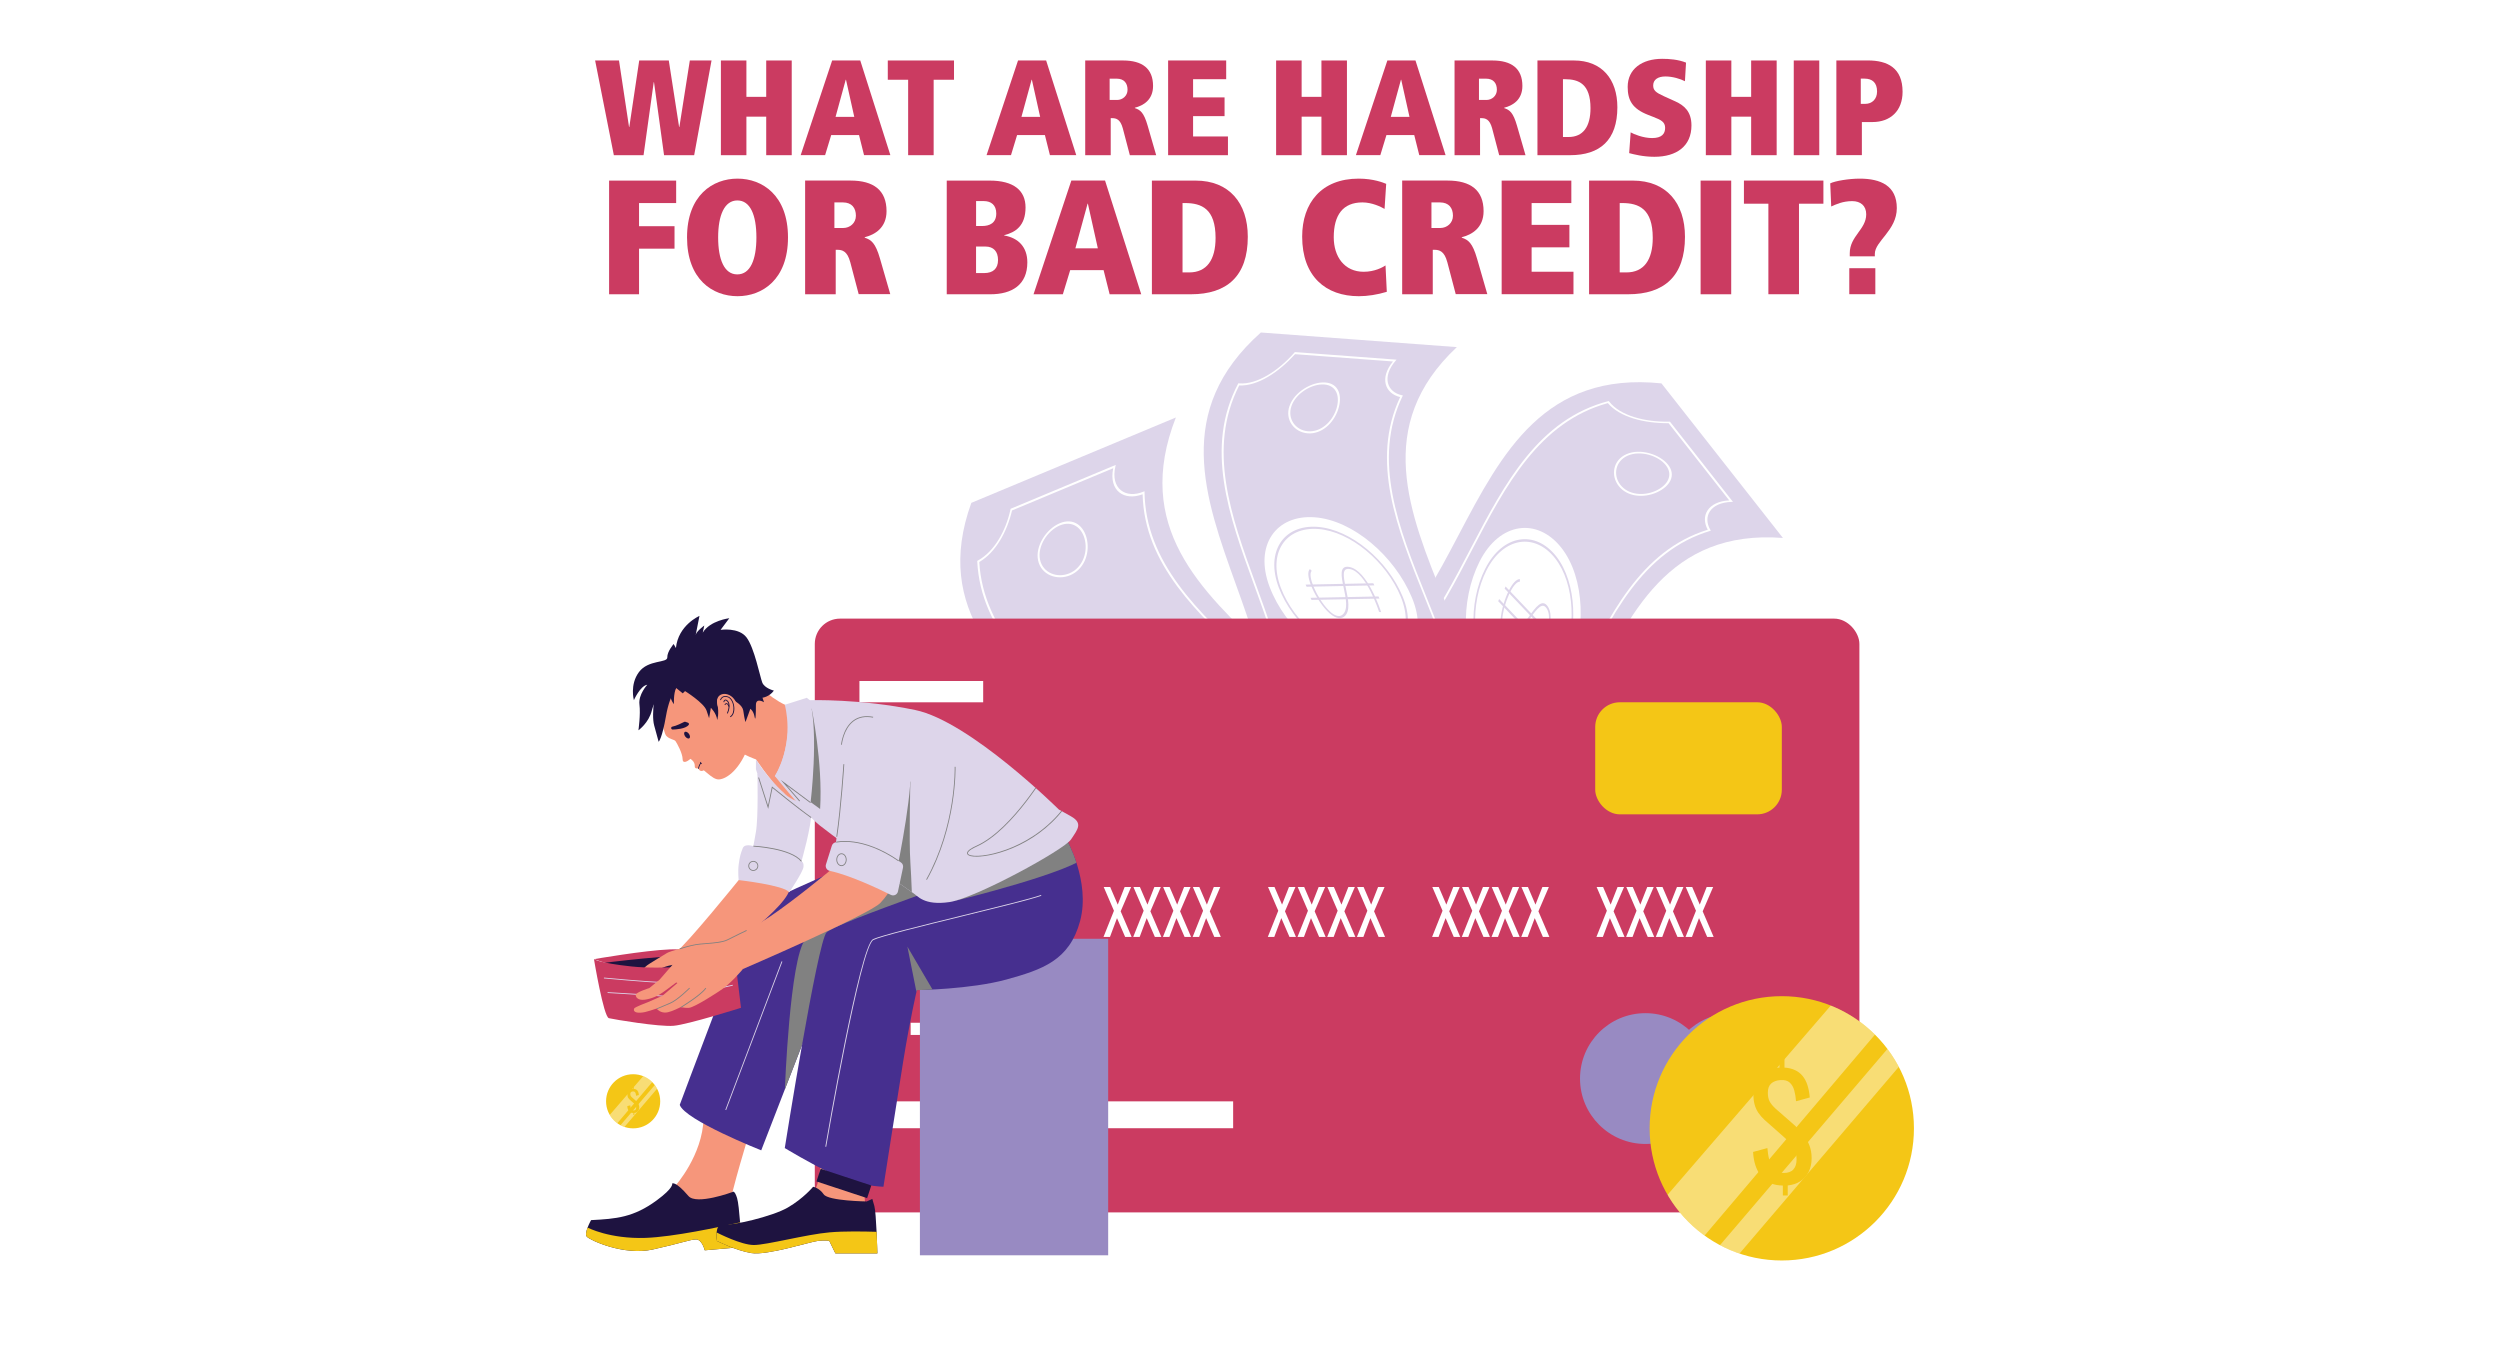 <svg viewBox="0 0 737 400" xmlns:xlink="http://www.w3.org/1999/xlink" xmlns="http://www.w3.org/2000/svg"><defs><style>.cls-1,.cls-2,.cls-3{fill:#fff;}.cls-4{fill:#988ac2;}.cls-5,.cls-6{fill:#f4c616;}.cls-7{clip-path:url(#clippath-2);}.cls-8{isolation:isolate;}.cls-9{fill:#1e1340;}.cls-10{fill:#f6967b;}.cls-11{clip-path:url(#clippath-1);}.cls-12{clip-path:url(#clippath-4);}.cls-13,.cls-14{fill:#818181;}.cls-14{mix-blend-mode:multiply;}.cls-15{fill:#ddd5ea;}.cls-16{clip-path:url(#clippath);}.cls-17{fill:none;}.cls-18{clip-path:url(#clippath-3);}.cls-19{fill:#462f8f;}.cls-20{fill:#cb3b61;}.cls-2,.cls-3{opacity:.41;}.cls-2,.cls-6{mix-blend-mode:screen;}</style><clipPath id="clippath"><path d="m231.35,338.45s9.62-60.65,12.31-63.56c2.69-2.91,49.91-18.8,57.07-21.93,7.16-3.13,13.65-5.6,13.65-5.6,0,0,7.16,12.53,4.03,24.17-3.13,11.64-11.19,14.32-21.71,17.23-10.52,2.91-26.41,3.13-26.41,3.13,0,0-2.01,8.5-4.03,21.04-2.01,12.53-5.82,36.93-5.82,36.93,0,0-7.83-.22-14.77-3.58-6.94-3.36-14.32-7.83-14.32-7.83Z" class="cls-19"></path></clipPath><clipPath id="clippath-1"><path d="m217.15,276.75s-13.4,1.49-14.74,2.54c-.77.6-2.29,2.69-3.78,4.7l-4.17,4.8-3.03,2.49s-4.03,1.24-4.03,2.04.9,1.64,2.64,1.39c.02,0,.03,0,.05,0,1.92-.28,3.74-1.03,5.31-2.16l1.4-1.01,2.56-1.91c.11.06.22.11.34.17l-4.44,3.78-4.38,1.91s-3.78,1.4-3.93,1.82c-.48,1.32,1.44,1.44,3.23,1.04.79-.17,2.1-.6,3.37-1.03.41.49,1.28,1.24,2.7,1.18.98-.04,2.56-.7,3.97-1.39.14-.07.28-.14.42-.21.74.15,1.66.28,2.47.21,1.74-.15,8.78-4.82,8.78-4.82,3.37-2.02,7.08-6.57,7.08-6.57,0,0,1.89-8.21-1.82-8.95Z" class="cls-17"></path></clipPath><clipPath id="clippath-2"><path d="m315.72,247.48c-2.01,3.03-28.2,17.33-35.81,18.45-7.61,1.12-9.46-1.91-10.74-2.68-.07-.04-.19-.12-.36-.24-.88-.6-3.09-2.15-5.89-4.14-7.11-5.05-18.08-12.96-21.27-15.54-4.7-3.81-13.21-14.55-13.21-14.55,6.04-10.52,2.91-21.01,2.91-21.01l6.49-2.06.89.7s15-.45,31.11,2.91c16.11,3.36,42.3,29.32,42.3,29.32l3.58,2.01c3.58,2.02,2.02,3.81,0,6.84Z" class="cls-17"></path></clipPath><clipPath id="clippath-3"><circle r="38.96" cy="332.63" cx="525.27" class="cls-17"></circle></clipPath><clipPath id="clippath-4"><circle r="7.98" cy="324.66" cx="186.65" class="cls-17"></circle></clipPath></defs><g class="cls-8"><g id="Layer_2"><rect height="400" width="737" class="cls-1"></rect><g><path d="m192.8,24.23h-.08l-3,21.52h-8.76l-5.52-27.92h7.04l2.96,19.6h.08l2.92-19.6h8.72l3.04,19.6h.08l3.08-19.6h6.4l-5.12,27.92h-8.88l-2.96-21.52Z" class="cls-20"></path><path d="m225.88,34.39h-5.84v11.36h-7.52v-27.92h7.52v10.72h5.84v-10.72h7.52v27.92h-7.52v-11.36Z" class="cls-20"></path><path d="m253.24,39.82h-8.2l-1.8,5.92h-7.2l9.28-27.92h8.28l8.88,27.92h-7.76l-1.48-5.92Zm-3.84-16.32h-.08l-3,10.96h5.52l-2.44-10.96Z" class="cls-20"></path><path d="m267.72,23.51h-6v-5.68h19.52v5.68h-6v22.24h-7.52v-22.24Z" class="cls-20"></path><path d="m308.04,39.82h-8.2l-1.8,5.92h-7.2l9.28-27.92h8.28l8.88,27.92h-7.76l-1.48-5.92Zm-3.84-16.32h-.08l-3,10.96h5.52l-2.44-10.96Z" class="cls-20"></path><path d="m331,37.83c-.72-2.68-1.96-3-3.16-3h-.4v10.92h-7.52v-27.92h11.16c5.64,0,8.84,2.36,8.84,7.52,0,4.12-2.92,5.8-5.36,6.4v.12c1.6.52,2.64,1.28,3.76,5.16l2.52,8.72h-7.76l-2.08-7.92Zm-1.68-8.36c1.6,0,3.08-1.2,3.08-3,0-1.92-1-3.28-3.2-3.28h-2.08v6.28h2.2Z" class="cls-20"></path><path d="m344.36,17.83h17.12v5.52h-9.76v5.36h9.28v5.52h-9.28v6h10.28v5.52h-17.64v-27.92Z" class="cls-20"></path><path d="m389.56,34.39h-5.84v11.36h-7.52v-27.92h7.52v10.72h5.84v-10.72h7.52v27.92h-7.52v-11.36Z" class="cls-20"></path><path d="m416.92,39.82h-8.2l-1.8,5.92h-7.2l9.28-27.92h8.28l8.88,27.92h-7.76l-1.48-5.92Zm-3.84-16.32h-.08l-3,10.96h5.52l-2.44-10.96Z" class="cls-20"></path><path d="m439.88,37.83c-.72-2.68-1.96-3-3.16-3h-.4v10.92h-7.52v-27.92h11.16c5.64,0,8.84,2.36,8.84,7.52,0,4.12-2.92,5.8-5.36,6.4v.12c1.6.52,2.64,1.28,3.76,5.16l2.52,8.72h-7.76l-2.08-7.92Zm-1.68-8.36c1.6,0,3.08-1.2,3.08-3,0-1.92-1-3.28-3.2-3.28h-2.08v6.28h2.2Z" class="cls-20"></path><path d="m453.24,17.83h10.76c8.2,0,12.8,5.48,12.8,13.8,0,9.68-5.12,14.12-13.96,14.12h-9.6v-27.92Zm7.52,22.56h1.64c4.32,0,6.48-3.08,6.48-8.48,0-7.16-3.44-8.56-7.52-8.56h-.6v17.04Z" class="cls-20"></path><path d="m480.72,39.02c.92.52,3.64,1.68,6.32,1.68,2.84,0,3.84-1.24,3.84-3s-1.24-2.36-3.4-3.2l-1.64-.64c-4.6-1.8-6-4.28-6-8.24,0-5.28,4.24-8.28,10.16-8.28,2.12,0,4.76.2,7.04,1.12l-.32,5.48c-1.32-.68-3.6-1.4-5.76-1.4s-3.6.92-3.6,2.64c0,1.44.72,2.08,3.2,3.2l3.36,1.52c2.52,1.16,4.72,2.92,4.72,7.08,0,6.12-4.4,9.24-10.92,9.24-3.36,0-6.04-.72-7.44-1.08l.44-6.12Z" class="cls-20"></path><path d="m516.24,34.39h-5.84v11.36h-7.52v-27.92h7.52v10.72h5.84v-10.72h7.52v27.92h-7.52v-11.36Z" class="cls-20"></path><path d="m528.8,17.83h7.52v27.92h-7.52v-27.92Z" class="cls-20"></path><path d="m548.88,45.74h-7.52v-27.92h9.28c5.8,0,10.24,2.2,10.24,9.24,0,5.64-3.6,8.92-8.88,8.92h-3.12v9.76Zm1-15.12c2,0,3.48-1.4,3.48-3.64,0-2.6-1.4-3.8-3.68-3.8h-1.12v7.44h1.32Z" class="cls-20"></path><path d="m179.55,53.24h19.78v6.62h-10.94v6.82h10.46v6.62h-10.46v13.44h-8.83v-33.51Z" class="cls-20"></path><path d="m217.42,52.66c7.3,0,14.88,4.9,14.88,17.33s-7.58,17.33-14.88,17.33-14.88-4.9-14.88-17.33,7.58-17.33,14.88-17.33Zm-.1,28.23h.05c3.79,0,5.62-4.27,5.62-10.9s-1.82-10.9-5.62-10.9-5.66,4.37-5.66,10.9,1.82,10.9,5.62,10.9Z" class="cls-20"></path><path d="m250.64,77.24c-.86-3.22-2.35-3.6-3.79-3.6h-.48v13.1h-9.02v-33.51h13.39c6.77,0,10.61,2.83,10.61,9.02,0,4.94-3.5,6.96-6.43,7.68v.14c1.92.62,3.17,1.54,4.51,6.19l3.02,10.46h-9.31l-2.5-9.5Zm-2.02-10.03c1.92,0,3.7-1.44,3.7-3.6,0-2.3-1.2-3.94-3.84-3.94h-2.5v7.54h2.64Z" class="cls-20"></path><path d="m279.1,53.24h12.67c7.1,0,10.56,2.93,10.56,7.92,0,5.38-2.93,7.34-6.29,8.16v.1c4.18.72,6.82,3.41,6.82,7.92,0,6.62-4.51,9.41-10.9,9.41h-12.86v-33.51Zm10.42,13.39c2.21,0,4.18-.86,4.18-3.7,0-2.5-1.54-3.65-3.65-3.65h-2.3v7.34h1.78Zm.62,13.87c2.59,0,4.08-1.3,4.08-3.84s-1.34-3.98-3.7-3.98h-2.78v7.82h2.4Z" class="cls-20"></path><path d="m325.33,79.64h-9.84l-2.16,7.1h-8.64l11.14-33.51h9.94l10.66,33.51h-9.31l-1.78-7.1Zm-4.61-19.59h-.1l-3.6,13.15h6.62l-2.93-13.15Z" class="cls-20"></path><path d="m339.58,53.24h12.91c9.84,0,15.36,6.58,15.36,16.56,0,11.62-6.14,16.95-16.75,16.95h-11.52v-33.51Zm9.02,27.07h1.97c5.18,0,7.78-3.7,7.78-10.18,0-8.59-4.13-10.27-9.02-10.27h-.72v20.45Z" class="cls-20"></path><path d="m408.85,86.02c-2.83.86-5.71,1.3-8.26,1.3-9.75,0-16.71-5.81-16.71-17.57,0-9.89,5.66-17.09,16.66-17.09,4.37,0,7.3,1.2,8.11,1.54l-.48,7.39c-1.06-.62-3.7-1.92-6.53-1.92-5.76,0-8.45,3.74-8.45,10.27,0,5.76,3.17,10.18,8.83,10.18,3.22,0,5.57-1.3,6.43-1.87l.38,7.78Z" class="cls-20"></path><path d="m426.65,77.24c-.86-3.22-2.35-3.6-3.79-3.6h-.48v13.1h-9.02v-33.51h13.39c6.77,0,10.61,2.83,10.61,9.02,0,4.94-3.5,6.96-6.43,7.68v.14c1.92.62,3.17,1.54,4.51,6.19l3.02,10.46h-9.31l-2.5-9.5Zm-2.02-10.03c1.92,0,3.7-1.44,3.7-3.6,0-2.3-1.2-3.94-3.84-3.94h-2.5v7.54h2.64Z" class="cls-20"></path><path d="m442.68,53.24h20.55v6.62h-11.71v6.43h11.14v6.62h-11.14v7.2h12.34v6.62h-21.17v-33.51Z" class="cls-20"></path><path d="m468.46,53.24h12.91c9.84,0,15.36,6.58,15.36,16.56,0,11.62-6.14,16.95-16.75,16.95h-11.52v-33.51Zm9.02,27.07h1.97c5.18,0,7.78-3.7,7.78-10.18,0-8.59-4.13-10.27-9.02-10.27h-.72v20.45Z" class="cls-20"></path><path d="m501.34,53.24h9.02v33.51h-9.02v-33.51Z" class="cls-20"></path><path d="m521.31,60.05h-7.2v-6.82h23.43v6.82h-7.2v26.69h-9.02v-26.69Z" class="cls-20"></path><path d="m545.31,75.56v-.91c0-5.04,4.85-7.01,4.85-11.47,0-2.54-1.68-3.89-4.13-3.89-2.79,0-4.8.96-6.19,1.58l-.29-6.82c1.49-.72,5.52-1.39,8.69-1.39,6.19,0,10.94,2.11,10.94,8.69s-6.48,9.74-6.48,13.49v.72h-7.39Zm-.14,3.5h7.68v7.68h-7.68v-7.68Z" class="cls-20"></path></g><g><g><path d="m525.6,158.58c-11.93-15.19-23.87-30.38-35.8-45.56-68.78-7.11-50.72,96.3-119.49,89.19,13.46,17.13,26.91,34.25,40.37,51.38,67.25,5.17,47.67-100.17,114.92-95Z" class="cls-15"></path><path d="m438.03,202.63c7.38,9.39,18.54,8.04,24.14-4.02,5.6-12.06,5.11-28.23-1.86-37.1-7.09-9.02-18.24-7.65-24.13,4.03-5.89,11.69-5.42,27.84,1.84,37.09Z" class="cls-1"></path><path d="m437.85,167.66c5.14-10.16,14.75-11.5,20.92-3.65,6.09,7.75,6.64,22.03,1.72,32.47-4.91,10.44-14.53,11.78-20.93,3.64-6.32-8.04-6.85-22.3-1.72-32.46Zm22.27,28.34c4.76-10.09,4.21-23.93-1.69-31.43-5.97-7.6-15.24-6.26-20.21,3.56-4.97,9.82-4.43,23.65,1.68,31.42,6.18,7.86,15.46,6.54,20.22-3.55Z" class="cls-15"></path><path d="m393.73,205.31c40.51-11.65,39.26-76.43,80.53-87.09.06.07.12.15.18.22,3.24,4.13,10.47,5.98,17.48,5.87.13,0,.26,0,.39,0,6.19,7.88,12.38,15.76,18.57,23.64-.13,0-.25,0-.38.01-6.38.18-8.58,4.37-6.27,8.28.04.07.08.14.12.21-40.35,11.9-38.08,78.03-77.65,90.91-.07-.07-.14-.14-.2-.21-3.84-3.91-10.6-5.53-16.85-5.19-.12,0-.25.01-.37.02-6.92-8.81-13.84-17.61-20.76-26.42.13,0,.25,0,.38-.01,6.88-.27,8.53-5.52,5.02-9.98-.06-.08-.13-.16-.19-.25Zm80.25-86.47c-40.4,11.12-39.59,74.7-79.23,86.78,3.4,4.59,1.77,9.94-5.08,10.4,6.66,8.47,13.31,16.94,19.97,25.41,6.42-.26,13.22,1.33,17.23,5.24,38.84-13.23,36.99-78.25,76.58-90.51-2.22-4.02-.04-8.3,6.33-8.64-5.96-7.59-11.92-15.17-17.88-22.76-7.18.05-14.44-1.77-17.91-5.93Z" class="cls-1"></path><path d="m479.54,133.86c4.01-1.74,9.79.05,12.21,3.14,2.43,3.1.63,6.37-3.33,8.16-3.98,1.77-8.75,1.28-11.22-1.88-2.46-3.13-1.68-7.7,2.34-9.42Zm8.52,10.85c3.65-1.65,5.27-4.71,3.03-7.56-2.23-2.84-7.51-4.44-11.2-2.84-3.7,1.59-4.45,5.75-2.19,8.63,2.28,2.9,6.69,3.39,10.36,1.77Z" class="cls-1"></path><path d="m412.12,217.79c3.86-1.93,8.69-1.35,11.35,2.03,2.63,3.35,2.14,8.29-1.68,10.27-3.81,2-9.62.17-12.29-3.24-2.69-3.42-1.21-7.11,2.63-9.06Zm9.28,11.81c3.52-1.81,4.01-6.32,1.58-9.4-2.44-3.11-6.92-3.68-10.47-1.91-3.54,1.79-4.85,5.24-2.38,8.38,2.46,3.13,7.77,4.76,11.27,2.93Z" class="cls-1"></path><g><path d="m444.83,174.05c1.02-2.01,2.21-3.39,3.25-3.32-.01.25-.02.51-.04.76-1.89-.14-4.89,6.44-5.19,11.34-.11,1.71.11,3.79,1.73,4.06,2.22.37,4.3-2.52,6.12-5.08,2.03-2.85,3.97-5.5,5.62-2.97,2.99,4.61-3.2,15.52-3.48,15.97-.12-.17-.23-.35-.35-.52.07-.09,6.16-10.78,3.49-14.89-1.27-1.96-2.73-.16-4.97,2.99-1.9,2.66-4.06,5.67-6.49,5.27-1.57-.26-2.33-1.99-2.15-4.88.17-2.77,1.19-6.23,2.46-8.73Z" class="cls-15"></path><path d="m443.84,172.89c4.59,4.83,9.18,9.65,13.77,14.46-.09.22-.18.43-.27.65-4.58-4.82-9.17-9.64-13.77-14.47.09-.21.18-.43.27-.64Z" class="cls-15"></path><path d="m441.95,176.6c4.61,4.85,9.21,9.68,13.8,14.51-.09.22-.18.43-.27.65-4.6-4.83-9.2-9.67-13.81-14.52.09-.21.18-.43.27-.64Z" class="cls-15"></path></g></g><g><path d="m429.49,102.33c-19.26-1.44-38.52-2.87-57.79-4.31-51.65,45.97,36.87,102.4-14.78,148.37,21.72,1.62,43.44,3.24,65.16,4.86,49.19-46.16-41.79-102.77,7.4-148.92Z" class="cls-15"></path><path d="m402.91,196.69c11.91.89,18.45-8.26,13.32-20.53-5.13-12.27-17.39-22.82-28.64-23.66-11.44-.85-17.95,8.3-13.3,20.53,4.65,12.24,16.9,22.78,28.62,23.66Z" class="cls-1"></path><path d="m376.99,173.23c-4.03-10.64,1.46-18.65,11.42-17.91,9.83.73,20.74,9.96,25.13,20.63,4.39,10.67-1.11,18.67-11.43,17.9-10.19-.76-21.08-9.99-25.12-20.63Zm35.95,2.68c-4.24-10.32-14.82-19.25-24.34-19.96-9.63-.72-14.91,7.03-11.01,17.32,3.9,10.29,14.47,19.22,24.33,19.96,9.97.74,15.26-7,11.02-17.32Z" class="cls-15"></path><path d="m375.01,231.2c18.73-37.76-29.93-80.54-9.96-118.2.1,0,.19.01.29.02,5.24.39,11.48-3.7,16.13-8.94.09-.1.17-.19.26-.29,9.99.75,19.98,1.49,29.97,2.24-.08.1-.17.19-.25.29-4.17,4.83-2.56,9.28,1.88,10.21.08.02.16.03.24.05-18.44,37.81,31.91,80.75,14.72,118.65-.1,0-.19,0-.29.01-5.48.19-11.23,4.09-15.2,8.94-.08.1-.16.19-.24.29-11.17-.83-22.33-1.67-33.5-2.5.08-.1.16-.19.25-.29,4.44-5.26,1.68-10.02-3.98-10.44-.1,0-.21-.02-.31-.02Zm-9.69-117.57c-19.04,37.33,28.43,79.61,10.61,117.03,5.68.58,8.54,5.4,4.25,10.77,10.74.8,21.49,1.6,32.23,2.4,4.14-4.92,9.9-8.86,15.5-9.18,16.44-37.59-32.81-80.09-15.15-117.59-4.46-1.07-6.15-5.57-2.11-10.5-9.62-.72-19.24-1.44-28.87-2.15-4.81,5.33-11.05,9.47-16.46,9.22Z" class="cls-1"></path><path d="m380.16,119.66c1.41-4.13,6.64-7.19,10.55-6.9,3.93.29,5.13,3.83,3.78,7.97-1.38,4.13-4.96,7.32-8.96,7.02-3.96-.3-6.82-3.96-5.38-8.09Zm13.76,1.03c1.25-3.81.08-7.07-3.54-7.34-3.6-.27-8.34,2.55-9.65,6.35-1.32,3.8,1.25,7.17,4.89,7.44,3.68.27,7.02-2.65,8.29-6.45Z" class="cls-1"></path><path d="m396.63,226.05c1.18-4.15,4.87-7.32,9.15-7,4.25.32,7.56,4.01,6.44,8.17-1.1,4.16-6.36,7.21-10.68,6.89-4.34-.32-6.07-3.9-4.91-8.05Zm14.97,1.12c1.04-3.82-1.96-7.22-5.88-7.51-3.94-.29-7.39,2.62-8.47,6.44-1.06,3.82.59,7.12,4.58,7.41,3.97.3,8.75-2.52,9.77-6.34Z" class="cls-1"></path><g><path d="m386.41,172.39c-.79-2.11-1.01-3.92-.25-4.64.18.18.36.36.54.54-1.38,1.3,1.46,7.95,4.87,11.48,1.19,1.23,2.87,2.48,4.17,1.46,1.77-1.39,1.04-4.88.38-7.95-.73-3.42-1.38-6.64,1.6-6.15,5.42.9,9.29,12.83,9.44,13.34-.21-.03-.41-.06-.62-.1-.02-.12-3.8-11.82-8.63-12.62-2.31-.38-1.96,1.91-1.15,5.68.69,3.2,1.45,6.82-.49,8.35-1.25.98-3.05.38-5.06-1.7-1.93-2-3.8-5.08-4.79-7.7Z" class="cls-15"></path><path d="m384.89,172.34c6.66-.13,13.32-.27,19.96-.4.1.21.2.42.3.63-6.65.14-13.31.27-19.97.4-.1-.21-.19-.42-.29-.63Z" class="cls-15"></path><path d="m386.35,176.23c6.69-.13,13.36-.27,20.02-.4.1.21.2.42.3.63-6.67.13-13.35.27-20.04.4-.1-.21-.19-.42-.29-.63Z" class="cls-15"></path></g></g><g><path d="m347.18,284.38c17.82-7.44,35.65-14.88,53.47-22.32,25.23-64.37-79.24-74.61-54-138.99-20.1,8.39-40.2,16.78-60.3,25.17-22.96,63.42,83.79,72.71,60.83,136.14Z" class="cls-15"></path><path d="m328.15,188.22c-11.02,4.6-12.71,15.72-2.58,24.34,10.13,8.62,25.84,12.47,36.25,8.13,10.59-4.42,12.25-15.53,2.56-24.33-9.69-8.8-25.38-12.66-36.23-8.14Z" class="cls-1"></path><path d="m361.89,197.39c8.42,7.66,7.14,17.29-2.07,21.13-9.1,3.8-23,.51-31.75-7.02-8.75-7.52-7.47-17.15,2.08-21.14,9.43-3.94,23.32-.64,31.74,7.02Zm-33.27,13.88c8.45,7.28,21.93,10.45,30.74,6.77,8.92-3.72,10.11-13.01,1.97-20.43-8.14-7.41-21.61-10.59-30.73-6.78-9.23,3.85-10.43,13.15-1.98,20.43Z" class="cls-15"></path><path d="m337.4,144.81c.4,42.14,63.15,58.26,62.4,100.88-.09.04-.18.07-.26.11-4.85,2.02-8.56,8.49-10.33,15.28-.03.12-.07.25-.1.37-9.25,3.86-18.49,7.72-27.74,11.58.03-.12.06-.25.09-.37,1.53-6.19-1.92-9.43-6.3-8.25-.08.02-.16.04-.23.06-.68-42.06-65.01-57.55-66.84-99.12.08-.05.17-.09.25-.14,4.8-2.65,8.16-8.73,9.51-14.85.03-.12.05-.24.08-.37,10.33-4.31,20.67-8.63,31-12.94-.03.12-.06.25-.09.37-1.58,6.7,3.04,9.7,8.28,7.51.1-.04.19-.08.29-.12Zm61.88,100.44c.08-41.9-61.4-58.11-62.44-99.54-5.33,2.05-10.06-.95-8.66-7.68-9.94,4.15-19.88,8.3-29.83,12.45-1.46,6.26-4.81,12.38-9.66,15.2,2.37,40.96,65.51,56.56,66.75,97.99,4.46-1.06,8.01,2.18,6.63,8.4,8.9-3.72,17.81-7.43,26.71-11.15,1.88-6.93,5.57-13.44,10.5-15.68Z" class="cls-1"></path><path d="m383.32,246.6c.61,4.33-2.67,9.42-6.29,10.93-3.64,1.52-6.31-1.09-6.98-5.4-.64-4.31,1.11-8.77,4.81-10.31,3.67-1.53,7.87.44,8.45,4.78Zm-12.73,5.31c.61,3.96,3.13,6.34,6.48,4.94,3.33-1.39,6.29-6.05,5.72-10.03-.54-3.99-4.36-5.82-7.73-4.42-3.4,1.42-5.06,5.54-4.47,9.51Z" class="cls-1"></path><path d="m320.46,159.2c.82,4.24-1.02,8.73-4.99,10.39-3.93,1.64-8.56-.15-9.44-4.37-.91-4.2,2.41-9.31,6.41-10.98,4.02-1.68,7.18.73,8.03,4.96Zm-13.86,5.78c.81,3.88,5.02,5.55,8.64,4.04,3.65-1.52,5.4-5.68,4.64-9.58-.78-3.89-3.75-6.08-7.44-4.54-3.68,1.54-6.67,6.21-5.84,10.08Z" class="cls-1"></path><g><path d="m353.87,202.41c1.66,1.52,2.68,3.03,2.33,4.02-.24-.08-.48-.16-.72-.24.64-1.78-4.9-6.43-9.54-8.03-1.62-.56-3.68-.91-4.38.58-.95,2.05,1.28,4.82,3.26,7.26,2.2,2.72,4.24,5.3,1.36,6.21-5.24,1.65-14.09-7.24-14.45-7.62.2-.07.4-.13.6-.2.07.09,8.74,8.81,13.41,7.34,2.23-.7.88-2.59-1.55-5.59-2.06-2.54-4.38-5.43-3.34-7.66.67-1.44,2.54-1.72,5.28-.77,2.63.91,5.69,2.81,7.76,4.7Z" class="cls-15"></path><path d="m355.25,201.77c-5.88,3.14-11.75,6.27-17.62,9.4-.18-.14-.37-.29-.55-.43,5.87-3.13,11.74-6.26,17.63-9.4.18.14.36.29.55.43Z" class="cls-15"></path><path d="m352.18,198.96c-5.9,3.15-11.79,6.29-17.67,9.42-.19-.14-.37-.29-.56-.43,5.88-3.14,11.78-6.28,17.68-9.43.18.14.36.29.55.43Z" class="cls-15"></path></g></g><g><rect ry="7.45" rx="7.45" height="175.05" width="307.95" y="182.37" x="240.2" class="cls-20"></rect><rect ry="7.26" rx="7.26" height="33.04" width="55.01" y="207.03" x="470.27" class="cls-5"></rect><circle r="19.28" cy="317.96" cx="485.07" class="cls-4"></circle><circle r="19.28" cy="317.96" cx="510.78" class="cls-4"></circle><g><g><path d="m276.89,276.19l3.07-7.7-3.02-7.01h1.91l2.23,5.2,2.04-5.2h1.91l-3.09,7.18,3.23,7.54h-1.91l-2.4-5.54-2.07,5.54h-1.91Z" class="cls-1"></path><path d="m285.64,276.19l3.07-7.7-3.02-7.01h1.91l2.23,5.2,2.04-5.2h1.91l-3.09,7.18,3.23,7.54h-1.91l-2.4-5.54-2.07,5.54h-1.91Z" class="cls-1"></path><path d="m294.4,276.19l3.07-7.7-3.02-7.01h1.91l2.23,5.2,2.04-5.2h1.91l-3.09,7.18,3.23,7.54h-1.91l-2.4-5.54-2.07,5.54h-1.91Z" class="cls-1"></path><path d="m303.16,276.19l3.07-7.7-3.02-7.01h1.91l2.23,5.2,2.04-5.2h1.91l-3.09,7.18,3.23,7.54h-1.91l-2.4-5.54-2.07,5.54h-1.91Z" class="cls-1"></path></g><g><path d="m325.32,276.19l3.07-7.7-3.02-7.01h1.91l2.23,5.2,2.04-5.2h1.91l-3.09,7.18,3.23,7.54h-1.91l-2.4-5.54-2.07,5.54h-1.91Z" class="cls-1"></path><path d="m334.08,276.19l3.07-7.7-3.02-7.01h1.91l2.23,5.2,2.04-5.2h1.91l-3.09,7.18,3.23,7.54h-1.91l-2.4-5.54-2.07,5.54h-1.91Z" class="cls-1"></path><path d="m342.84,276.19l3.07-7.7-3.02-7.01h1.91l2.23,5.2,2.04-5.2h1.91l-3.09,7.18,3.23,7.54h-1.91l-2.4-5.54-2.07,5.54h-1.91Z" class="cls-1"></path><path d="m351.6,276.19l3.07-7.7-3.02-7.01h1.91l2.23,5.2,2.04-5.2h1.91l-3.09,7.18,3.23,7.54h-1.91l-2.4-5.54-2.07,5.54h-1.91Z" class="cls-1"></path></g><g><path d="m373.76,276.19l3.07-7.7-3.02-7.01h1.91l2.23,5.2,2.04-5.2h1.91l-3.09,7.18,3.23,7.54h-1.91l-2.4-5.54-2.07,5.54h-1.91Z" class="cls-1"></path><path d="m382.51,276.19l3.07-7.7-3.02-7.01h1.91l2.23,5.2,2.04-5.2h1.91l-3.09,7.18,3.23,7.54h-1.91l-2.4-5.54-2.07,5.54h-1.91Z" class="cls-1"></path><path d="m391.27,276.19l3.07-7.7-3.02-7.01h1.91l2.23,5.2,2.04-5.2h1.91l-3.09,7.18,3.23,7.54h-1.91l-2.4-5.54-2.07,5.54h-1.91Z" class="cls-1"></path><path d="m400.03,276.19l3.07-7.7-3.02-7.01h1.91l2.23,5.2,2.04-5.2h1.91l-3.09,7.18,3.23,7.54h-1.91l-2.4-5.54-2.07,5.54h-1.91Z" class="cls-1"></path></g><g><path d="m422.19,276.19l3.07-7.7-3.02-7.01h1.91l2.23,5.2,2.04-5.2h1.91l-3.09,7.18,3.23,7.54h-1.91l-2.4-5.54-2.07,5.54h-1.91Z" class="cls-1"></path><path d="m430.95,276.19l3.07-7.7-3.02-7.01h1.91l2.23,5.2,2.04-5.2h1.91l-3.09,7.18,3.23,7.54h-1.91l-2.4-5.54-2.07,5.54h-1.91Z" class="cls-1"></path><path d="m439.71,276.19l3.07-7.7-3.02-7.01h1.91l2.23,5.2,2.04-5.2h1.91l-3.09,7.18,3.23,7.54h-1.91l-2.4-5.54-2.07,5.54h-1.91Z" class="cls-1"></path><path d="m448.47,276.19l3.07-7.7-3.02-7.01h1.91l2.23,5.2,2.04-5.2h1.91l-3.09,7.18,3.23,7.54h-1.91l-2.4-5.54-2.07,5.54h-1.91Z" class="cls-1"></path></g><g><path d="m470.63,276.19l3.07-7.7-3.02-7.01h1.91l2.23,5.2,2.04-5.2h1.91l-3.09,7.18,3.23,7.54h-1.91l-2.4-5.54-2.07,5.54h-1.91Z" class="cls-1"></path><path d="m479.38,276.19l3.07-7.7-3.02-7.01h1.91l2.23,5.2,2.04-5.2h1.91l-3.09,7.18,3.23,7.54h-1.91l-2.4-5.54-2.07,5.54h-1.91Z" class="cls-1"></path><path d="m488.14,276.19l3.07-7.7-3.02-7.01h1.91l2.23,5.2,2.04-5.2h1.91l-3.09,7.18,3.23,7.54h-1.91l-2.4-5.54-2.07,5.54h-1.91Z" class="cls-1"></path><path d="m496.9,276.19l3.07-7.7-3.02-7.01h1.91l2.23,5.2,2.04-5.2h1.91l-3.09,7.18,3.23,7.54h-1.91l-2.4-5.54-2.07,5.54h-1.91Z" class="cls-1"></path></g></g><rect height="7.92" width="101.8" y="324.68" x="261.73" class="cls-1"></rect><rect height="6.28" width="36.48" y="200.76" x="253.36" class="cls-1"></rect><rect height="3.59" width="30.94" y="301.51" x="268.46" class="cls-1"></rect></g><g><path d="m199.12,349.54s7.99-8.95,8.29-19.8l13.65,3.7s-5.7,18.49-6.14,22.96c-.44,4.46-16.34,2.73-15.8-6.86Z" class="cls-10"></path><path d="m274.32,259.89l-.81,7.15-.36,3.14-28.37,16.34-13.4,34.61s-6.97,17.99-6.97,17.99c0,0-22.53-8.92-24.02-13.41,0,0,20.44-54.85,22.45-57.53,2.02-2.69,35.14-16.34,35.14-16.34l10.75,5.3,3.89,1.92,1.7.84Z" class="cls-19"></path><rect height="93.31" width="55.5" y="276.75" x="271.19" class="cls-4"></rect><path d="m239.4,352.55s3.43-4.63,2.09-13.43l14.03,1.79s-1.49,12.09,0,15.96c1.49,3.88-12.98,1.94-16.11-4.33Z" class="cls-10"></path><path d="m217.77,259.44s-15.19,18.8-18.6,21.37l10.58,2.65s24.28-16.97,23.05-22.23-11.37-6.26-15.03-1.79Z" class="cls-10"></path><path d="m223.29,228.16s.3,12.93-.45,17.11l-.75,4.18s-2.54-.9-3.13.6c-.6,1.49-.9,2.54-1.19,4.77-.3,2.24,0,4.63,0,4.63,0,0,13.28,1.49,14.92,3.58,0,0,4.03-5.97,4.18-7.46s-.6-1.64-.6-1.64c0,0,3.03-10.43,2.98-15.07-.04-4.64-15.97-10.69-15.97-10.69Z" class="cls-15"></path><path d="m223.44,206.4c-.08,3.21-.43,6.53-2.76,13.35-2.36,6.91-6.36,9.87-8.67,10.02-1.11.07-2.11-.67-3.69-1.99-.24-.2-.5-.41-.77-.64-.02-.02-.05-.04-.08-.06l-.18.1c-.48.26-1.08.07-1.31-.42l-.11-.23h-.52c-.31,0-.56-.25-.53-.57v-.02c.05-.7-.24-1.37-.77-1.83-.17-.14-.32-.28-.47-.41-1.03.88-2.34,1.46-2.34.15,0-1.77-1.68-4.76-2.08-5.34-.39-.57-1.65-.47-2.71-1.55-1.05-1.08-2.09-9.12-2.09-9.13-.08-.49-.15-.96-.18-1.43-.16-2.3.36-4.62,1.1-6.66,1.86-5.13,5.98-9.15,11.23-10.64,13.78-3.92,16.97,14.55,16.91,17.31Z" class="cls-10"></path><path d="m193.45,202.22s-1.57,8.13-.6,11.64c.97,3.51,1.32,4.82,1.32,4.82,0,0,1-.86,2.19-7.73,1.19-6.86,4.03-9.77,4.03-9.77,0,0-3.58-2.61-6.94,1.04Z" class="cls-9"></path><path d="m273.51,267.04l-.36,3.14-28.37,16.34-13.4,34.61c.01-.38,1.47-38.46,5.98-44.12,3.59-4.5,23.29-15.48,31.37-19.87,2.14-1.16,3.46-1.86,3.46-1.86l.42,3.78.89,7.99Z" class="cls-14"></path><path d="m222.84,223.86s-3.16-1.06-5.92-2.92,5.48-19.76,5.48-19.76c0,0,6.34,6.19,10.89,7.24,4.55,1.04,4.7,27.53,2.46,27.75-2.24.22-6.42-2.76-12.91-12.31Z" class="cls-10"></path><g><path d="m231.35,338.45s9.62-60.65,12.31-63.56c2.69-2.91,49.91-18.8,57.07-21.93,7.16-3.13,13.65-5.6,13.65-5.6,0,0,7.16,12.53,4.03,24.17-3.13,11.64-11.19,14.32-21.71,17.23-10.52,2.91-26.41,3.13-26.41,3.13,0,0-2.01,8.5-4.03,21.04-2.01,12.53-5.82,36.93-5.82,36.93,0,0-7.83-.22-14.77-3.58-6.94-3.36-14.32-7.83-14.32-7.83Z" class="cls-19"></path><g class="cls-16"><g><polygon points="271.19 297.54 267.5 279.08 278.32 297.54 271.19 297.54" class="cls-14"></polygon><path d="m281.57,265.57s36.19-8.8,39.31-13.73c3.13-4.93-5.17-4.35-5.17-4.35l-34.15,18.09Z" class="cls-14"></path><path d="m243.55,338.07l-.25-.04c.41-2.42,10.18-59.17,14.04-61.14,2.09-1.07,14.47-4.1,26.43-7.04,10.31-2.53,20.04-4.92,23.13-6.01l.09.24c-3.1,1.1-12.84,3.49-23.15,6.02-11.95,2.93-24.31,5.96-26.37,7.02-3.75,1.91-13.81,60.36-13.91,60.95Z" class="cls-15"></path></g></g></g><path d="m315.72,247.48c-2.01,3.03-28.2,17.33-35.81,18.45-7.61,1.12-9.46-1.91-10.74-2.68-.07-.04-.19-.12-.36-.24-.88-.6-3.09-2.15-5.89-4.14-7.11-5.05-18.08-12.96-21.27-15.54-4.7-3.81-13.21-14.55-13.21-14.55,6.04-10.52,2.91-21.01,2.91-21.01l6.49-2.06.89.7s15-.45,31.11,2.91c16.11,3.36,42.3,29.32,42.3,29.32l3.58,2.01c3.58,2.02,2.02,3.81,0,6.84Z" class="cls-15"></path><path d="m239.26,208.8s3.35,16.03,2.51,29.69l-11.22-8.14,8.71-21.55Z" class="cls-14"></path><path d="m268.81,263.01c-.88-.6-3.09-2.15-5.89-4.14-.09-3.49,1.9-24.65,5.46-28.52,0,0-.45,17.4,0,23.89.15,2.12.29,5.36.43,8.77Z" class="cls-14"></path><path d="m216.72,282.76s-11.63-3.18-19.24-2.88c-7.61.3-22.38,2.88-22.38,2.88,0,0,12.63,4.58,24.07,4.28,11.44-.3,17.55-4.28,17.55-4.28Z" class="cls-20"></path><path d="m218.64,367.64l-10.88.95s-.78-3.22-2.57-3.2c-1.79.02-4.32,1.09-12.8,2.97-8.49,1.88-18.49-2.76-19.4-3.79-.43-.49-.16-1.63.23-2.68.44-1.15,1.03-2.2,1.03-2.2,7.46-.38,12.52-.81,19.33-5.81,5.2-3.82,4.57-4.97,4.57-4.97,0,0,.89-.9,4.81,3.68,2.36,2.75,12.97-1.18,12.97-1.18,0,0,.59-.75,1.36,1.78.35,1.14.65,4.17.89,7.17.28,3.67.46,7.29.46,7.29Z" class="cls-9"></path><path d="m256.86,212.22s-6.79.22-7.87,10.74c-1.08,10.52-2.2,28.42-4.21,33.35l18.13,7.39s4.48-20.14,5.37-32c.9-11.86-4.25-19.47-11.41-19.47Z" class="cls-15"></path><path d="m228.44,228.78l10.52,7.83s2.46-20.37-.22-30.21l-6.1,2.03s.51,13.21-4.19,20.35Z" class="cls-15"></path><path d="m222.84,223.86s5.6,9.06,12.17,12.76l-7.54-5.22-1.04,6.56-3.58-11.19v-2.91Z" class="cls-15"></path><path d="m176.96,283.98s24.47-3.13,29.99-2.09l5.52,1.04v1.77s-30.89,3.68-35.51-.72Z" class="cls-9"></path><path d="m196.73,201.18s.15,4.03,1.94,6.42c0,0-.15-3.28.67-4.77l1.94,1.57.67-.67s5.6,3.49,6.34,5.74l.75,2.25.52-3.06s1.64,1.57,1.87,3.58c0,0,.67-1.72,0-5.07-.67-3.36,7.24-.76,7.68,2.3.45,3.07.67,3.37.67,3.37l1.42-3.88s.94.6,1.25,2.35c.31,1.75.39-1.16.39-3.47s2.39-.82,2.39-.82l-.45-1.34s2.01-.22,3.36-2.09c0,0-2.76-.67-3.43-2.39-.67-1.72-2.31-10.22-4.63-13.28-2.31-3.06-7.65-2.24-7.65-2.24l2.57-3.43s-5.67.67-7.83,4.25l.45-2.09s-2.39,1.72-2.54,2.83l1.12-5.67s-6.27,2.69-6.94,9.47l-.67-1.19s-1.94,2.24-1.87,3.95c.07,1.72-5.6.6-8.36,4.33-2.76,3.73-1.49,8.28-1.49,8.28,0,0,1.87-4.25,3.95-4.55,0,0-2.69,2.91-2.31,5.82.37,2.91-.3,7.61-.3,7.61,0,0,3.06-2.18,3.95-5.83.9-3.65,4.55-8.27,4.55-8.27Z" class="cls-9"></path><path d="m218.64,367.64l-10.88.95s-.78-3.22-2.57-3.2c-1.79.02-4.32,1.09-12.8,2.97-8.49,1.88-18.49-2.76-19.4-3.79-.43-.49-.16-1.63.23-2.68,0,0,6.44,3.4,17.08,3.04,8.18-.28,21.94-3.22,27.88-4.58.28,3.67.46,7.29.46,7.29Z" class="cls-5"></path><path d="m202.81,279.08s-5.22,1.24-6.23,1.9c-1.27.83-5.49,3.21-6.22,3.94-.99.99-1.44,1.53-1.44,1.53h3.23s2.74-1.03,4.18-1.53,4.97-.93,4.97-.93c0,0,3.15-3.92,1.5-4.91Z" class="cls-10"></path><path d="m212.09,205.05c2.02-1.63,6.82.84,4.94,7.05-.31,1.02-1.74,1.2-2.6.57-1.72-1.27-4.33-6.01-2.34-7.61Z" class="cls-10"></path><path d="m244.6,256.72s-10.35,8.59-17.58,13.46c-7.23,4.87-13.09,6.86-13.09,6.86l5.03,8.65s37.3-16.07,40.58-19.52c3.28-3.45,3.88-6.29,3.88-6.29,0,0-16.81-4.82-18.83-3.17Z" class="cls-10"></path><path d="m175.1,282.76s1.57,1.14,11.04,2.15c9.47,1.01,22.83-.56,22.83-.56l7.75-1.6,1.72,14.35s-15.59,4.93-19.84,5.3c-4.25.37-17.53-1.87-19.1-2.24-1.57-.37-4.4-17.41-4.4-17.41Z" class="cls-20"></path><path d="m197.75,293.94c-.14,0-.26,0-.36-.02-2.71-.27-18.12-1.18-18.27-1.19v-.25c.17,0,15.59.92,18.3,1.19,2.69.27,18.41-3.33,18.57-3.36l.06.25c-.62.14-14.79,3.38-18.29,3.38Z" class="cls-15"></path><path d="m195.39,289.72s-.02,0-.03,0c-3.94-.02-17.19-1.27-17.33-1.28l.02-.25c.13.01,13.37,1.26,17.3,1.28.01,0,.02,0,.03,0,3.97,0,18.37-3.41,18.52-3.44l.06.25c-.15.03-14.58,3.45-18.58,3.45Z" class="cls-15"></path><path d="m217.15,276.75s-13.4,1.49-14.74,2.54c-.77.6-2.29,2.69-3.78,4.7l-4.17,4.8-3.03,2.49s-4.03,1.24-4.03,2.04.9,1.64,2.64,1.39c.02,0,.03,0,.05,0,1.92-.28,3.74-1.03,5.31-2.16l1.4-1.01,2.56-1.91c.11.06.22.11.34.17l-4.44,3.78-4.38,1.91s-3.78,1.4-3.93,1.82c-.48,1.32,1.44,1.44,3.23,1.04.79-.17,2.1-.6,3.37-1.03.41.49,1.28,1.24,2.7,1.18.98-.04,2.56-.7,3.97-1.39.14-.07.28-.14.42-.21.74.15,1.66.28,2.47.21,1.74-.15,8.78-4.82,8.78-4.82,3.37-2.02,7.08-6.57,7.08-6.57,0,0,1.89-8.21-1.82-8.95Z" class="cls-10"></path><path d="m258.65,369.5h-12.38l-1.79-3.67s-1.05-.3-3.43,0c-2.39.3-14.92,4.33-19.54,3.58-4.62-.75-10.15-3.58-10.15-3.58,0,0-.22-1.27-.11-2.51.12-1.23.57-2.42,1.9-2.27,2.68.3,14.47-2.39,19.1-5.07,4.62-2.68,7.46-6.12,7.46-6.12,0,0,1.79.3,3.13,2.24,1.34,1.94,12.68,2.09,12.68,2.09l1.64-.75.6,2.09c.29,1.03.51,4.43.66,7.62.15,3.29.23,6.35.23,6.35Z" class="cls-9"></path><path d="m246.52,248.29c2.65-.2,10.26-.11,19.09,5.97.49.33.72.93.6,1.51l-1.49,7.03c-.2.94-1.23,1.44-2.09,1.01-3.6-1.79-12.18-5.85-18.03-7.08-.85-.18-1.37-1.05-1.11-1.88l1.74-5.54c.18-.57.69-.98,1.29-1.02Z" class="cls-15"></path><path d="m239.05,241.12c-3.57-2.51-10.2-7.9-11.32-8.81l-1.27,6.15-2.94-9.2.24-.08,2.65,8.27,1.16-5.61.16.13c.08.06,7.59,6.2,11.47,8.93l-.15.21Z" class="cls-14"></path><polygon points="238.88 236.72 231.89 231.51 235.85 236.08 235.65 236.25 230.17 229.91 239.03 236.51 238.88 236.72" class="cls-14"></polygon><path d="m246.8,246.7l-.25-.04c1.28-8.78,2.08-21.27,2.09-21.39l.25.02c0,.13-.81,12.63-2.09,21.42Z" class="cls-14"></path><path d="m264.86,253.9c-10.69-7.42-18.24-5.51-18.31-5.49l-.07-.25c.08-.02,7.74-1.95,18.52,5.53l-.15.21Z" class="cls-14"></path><path d="m236.17,254c-3.14-3.84-13.97-4.42-14.08-4.43v-.25c.46.02,11.07.6,14.28,4.52l-.2.16Z" class="cls-14"></path><path d="m248.07,255.33c-.84,0-1.52-.85-1.52-1.89s.68-1.89,1.52-1.89,1.52.85,1.52,1.89-.68,1.89-1.52,1.89Zm0-3.52c-.7,0-1.27.73-1.27,1.63s.57,1.63,1.27,1.63,1.27-.73,1.27-1.63-.57-1.63-1.27-1.63Z" class="cls-13"></path><path d="m222.07,256.74c-.81,0-1.47-.66-1.47-1.47s.66-1.47,1.47-1.47,1.47.66,1.47,1.47-.66,1.47-1.47,1.47Zm0-2.69c-.67,0-1.22.55-1.22,1.22s.55,1.22,1.22,1.22,1.22-.55,1.22-1.22-.55-1.22-1.22-1.22Z" class="cls-13"></path><path d="m200.43,279.84l-.08-.24s2.56-.85,4.75-1.24c.74-.14,1.82-.22,2.95-.31,2.32-.18,4.95-.39,6.32-1.09,2.07-1.06,5.64-2.77,5.68-2.78l.11.23s-3.6,1.73-5.67,2.78c-1.42.72-4.07.93-6.42,1.11-1.13.09-2.2.17-2.93.3-2.17.39-4.69,1.23-4.71,1.24Z" class="cls-14"></path><g class="cls-11"><g><path d="m200.06,297.53l-.13-.22c.07-.04,6.74-4.05,8.03-6.1l.22.14c-1.32,2.11-7.84,6.02-8.12,6.19Z" class="cls-14"></path><path d="m191.72,298.33l-.1-.23s3.75-1.58,5.91-2.49c2.12-.88,5.63-4.39,5.67-4.42l.18.18c-.15.15-3.59,3.58-5.75,4.48-2.16.9-5.91,2.48-5.91,2.48Z" class="cls-14"></path></g></g><rect transform="translate(-142.04 404.96) rotate(-69.25)" height=".25" width="46.81" y="305.22" x="198.83" class="cls-15"></rect><path d="m198.3,215.07c.96-.02,3.8-.19,4.72-1.36.18-.23.07-.57-.21-.66l-.75-.26c-.11-.04-.23-.03-.34.02-.56.29-2.43,1.22-3.51,1.4-.26.04-.42.31-.33.56.06.18.23.3.42.3Z" class="cls-9"></path><path d="m203.09,216.32c.37.51.43,1.1.13,1.32-.3.22-.84-.02-1.22-.53-.37-.51-.43-1.1-.13-1.32.3-.22.84.02,1.22.53Z" class="cls-9"></path><path d="m206.48,224.91c-.38.49-.6,1.15-.71,1.67.08.02.16.05.22.09.11-.49.31-1.14.67-1.6-.06-.05-.12-.1-.18-.16Z" class="cls-9"></path><path d="m215.33,211.42l-.12-.22c.86-.48,1.08-1.7,1-2.69-.11-1.42-.78-2.62-1.62-2.93-.55-.2-1.02-.2-1.39-.01-.52.27-.68.84-.68.85l-.25-.07s.19-.68.81-1c.44-.23.98-.23,1.6,0,1.09.39,1.69,1.91,1.79,3.15.11,1.39-.31,2.48-1.13,2.94Z" class="cls-9"></path><path d="m258.65,369.5h-12.38l-1.79-3.67s-1.05-.3-3.43,0c-2.39.3-14.92,4.33-19.54,3.58-4.62-.75-10.15-3.58-10.15-3.58,0,0-.22-1.27-.11-2.51.51.26,7.25,3.71,11,3.71s15.44-3.13,22.29-3.73c4.31-.38,10.15-.28,13.89-.16.15,3.29.23,6.35.23,6.35Z" class="cls-5"></path><g class="cls-7"><g><path d="m287.82,252.54c-.69,0-1.27-.06-1.69-.16-.82-.21-1.02-.56-1.04-.82-.07-.8,1.45-1.66,2.74-2.23,10.84-4.84,21.3-23.16,21.4-23.35l.22.13c-.1.19-10.61,18.58-21.52,23.46-2.4,1.07-2.61,1.74-2.59,1.98.02.25.32.46.85.59,2.12.53,7.11-.16,12.54-2.51,4.73-2.05,11.39-6.06,16.28-13.51l.21.14c-8.21,12.52-21.81,16.29-27.4,16.29Z" class="cls-13"></path><path d="m248.19,219.56l-.25-.02s.45-4.77,3.54-7.11c1.58-1.2,3.58-1.57,5.94-1.12l-.05.25c-2.28-.44-4.21-.08-5.74,1.08-3,2.27-3.44,6.88-3.45,6.93Z" class="cls-13"></path><path d="m273.26,259.38l-.22-.12c8.82-15.81,8.41-33.03,8.4-33.2h.25c0,.17.42,17.46-8.44,33.33Z" class="cls-13"></path></g></g><path d="m206.87,225.25l-.27-.03c-.07,0-.14-.04-.18-.1-.04-.06-.05-.12-.03-.19l.1-.33.24.07-.09.3.25.02-.02.25Z" class="cls-9"></path><path d="m214.53,210.37l-.23-.11c.41-.83.85-2.79.03-3.52-.15-.14-.37-.29-.54-.23-.19.07-.27.39-.29.51l-.25-.04c0-.06.09-.58.46-.71.23-.08.5,0,.8.28.99.88.44,2.99.03,3.82Z" class="cls-9"></path><path d="m214.8,208.34c-.19-.49-.4-.77-.6-.79-.18-.01-.37.21-.42.3l-.22-.13s.26-.46.66-.42c.32.03.58.34.82.95l-.24.09Z" class="cls-9"></path></g><rect transform="translate(121.78 -60.36) rotate(18.25)" height="3.93" width="15.72" y="346.92" x="240.91" class="cls-9"></rect><g><g><circle r="38.96" cy="332.63" cx="525.27" class="cls-5"></circle><circle transform="translate(-66.04 524.73) rotate(-50.34)" r="30.68" cy="332.63" cx="525.27" class="cls-6"></circle><g class="cls-18"><g><polygon points="481.15 364.34 557.8 275.47 570.39 284.18 494.02 374.26 481.15 364.34" class="cls-2"></polygon><rect transform="translate(351.1 -260.61) rotate(40.47)" height="118.13" width="5.98" y="286.86" x="526.04" class="cls-3"></rect></g></g></g><path d="m525.58,352.41v-2.91c-2.9-.06-5.05-1-6.45-2.83-1.41-1.83-2.18-4.19-2.32-7.08l4.22-1.14c.08,1.21.27,2.38.57,3.5.3,1.12.78,2.05,1.45,2.76.67.72,1.62,1.08,2.83,1.08s2.17-.34,2.8-1.03c.63-.69.95-1.68.95-2.97,0-1.55-.35-2.79-1.05-3.73-.7-.94-1.59-1.89-2.66-2.85l-5.73-5.06c-.73-.67-1.34-1.38-1.83-2.11-.49-.73-.86-1.54-1.1-2.42-.24-.89-.36-1.89-.36-3.02,0-2.45.69-4.35,2.07-5.71,1.38-1.36,3.25-2.09,5.61-2.17v-2.83h1.48v2.83c1.18.08,2.21.33,3.1.74.89.41,1.63.98,2.23,1.71.6.73,1.08,1.62,1.43,2.68.35,1.05.58,2.28.7,3.69l-4.05,1.1c-.08-1.12-.25-2.17-.51-3.14-.25-.97-.7-1.75-1.33-2.34-.63-.59-1.54-.84-2.72-.76-1.18.08-2.1.42-2.76,1.01-.66.59-.99,1.5-.99,2.74,0,1.04.18,1.89.53,2.55.35.66.92,1.36,1.71,2.09l5.78,5.06c.84.76,1.64,1.61,2.38,2.55.74.94,1.35,1.99,1.81,3.14.46,1.15.7,2.45.7,3.88,0,1.55-.3,2.9-.89,4.07-.59,1.17-1.41,2.09-2.47,2.76-1.05.67-2.28,1.08-3.69,1.22v2.95h-1.43Z" class="cls-5"></path></g><g><g><circle r="7.98" cy="324.66" cx="186.65" class="cls-5"></circle><circle r="6.28" cy="324.66" cx="186.65" class="cls-6"></circle><g class="cls-12"><g><polygon points="177.62 331.15 193.31 312.96 195.89 314.74 180.25 333.18 177.62 331.15" class="cls-2"></polygon><rect transform="translate(257.33 -43.32) rotate(40.47)" height="24.19" width="1.22" y="315.29" x="186.81" class="cls-3"></rect></g></g></g><path d="m186.72,328.71v-.6c-.59-.01-1.03-.2-1.32-.58-.29-.37-.45-.86-.47-1.45l.86-.23c.02.25.06.49.12.72.06.23.16.42.3.57.14.15.33.22.58.22s.44-.07.57-.21c.13-.14.19-.34.19-.61,0-.32-.07-.57-.22-.76-.14-.19-.33-.39-.54-.58l-1.17-1.04c-.15-.14-.27-.28-.38-.43-.1-.15-.18-.32-.22-.5-.05-.18-.07-.39-.07-.62,0-.5.14-.89.42-1.17.28-.28.66-.43,1.15-.44v-.58h.3v.58c.24.02.45.07.63.15.18.08.33.2.46.35.12.15.22.33.29.55.07.22.12.47.14.76l-.83.22c-.02-.23-.05-.44-.1-.64-.05-.2-.14-.36-.27-.48-.13-.12-.32-.17-.56-.16-.24.02-.43.09-.57.21-.14.12-.2.31-.2.56,0,.21.04.39.11.52.07.14.19.28.35.43l1.18,1.04c.17.16.34.33.49.52.15.19.28.41.37.64.09.24.14.5.14.79,0,.32-.06.59-.18.83-.12.24-.29.43-.51.57-.22.14-.47.22-.76.25v.6h-.29Z" class="cls-5"></path></g></g></g></g></svg>